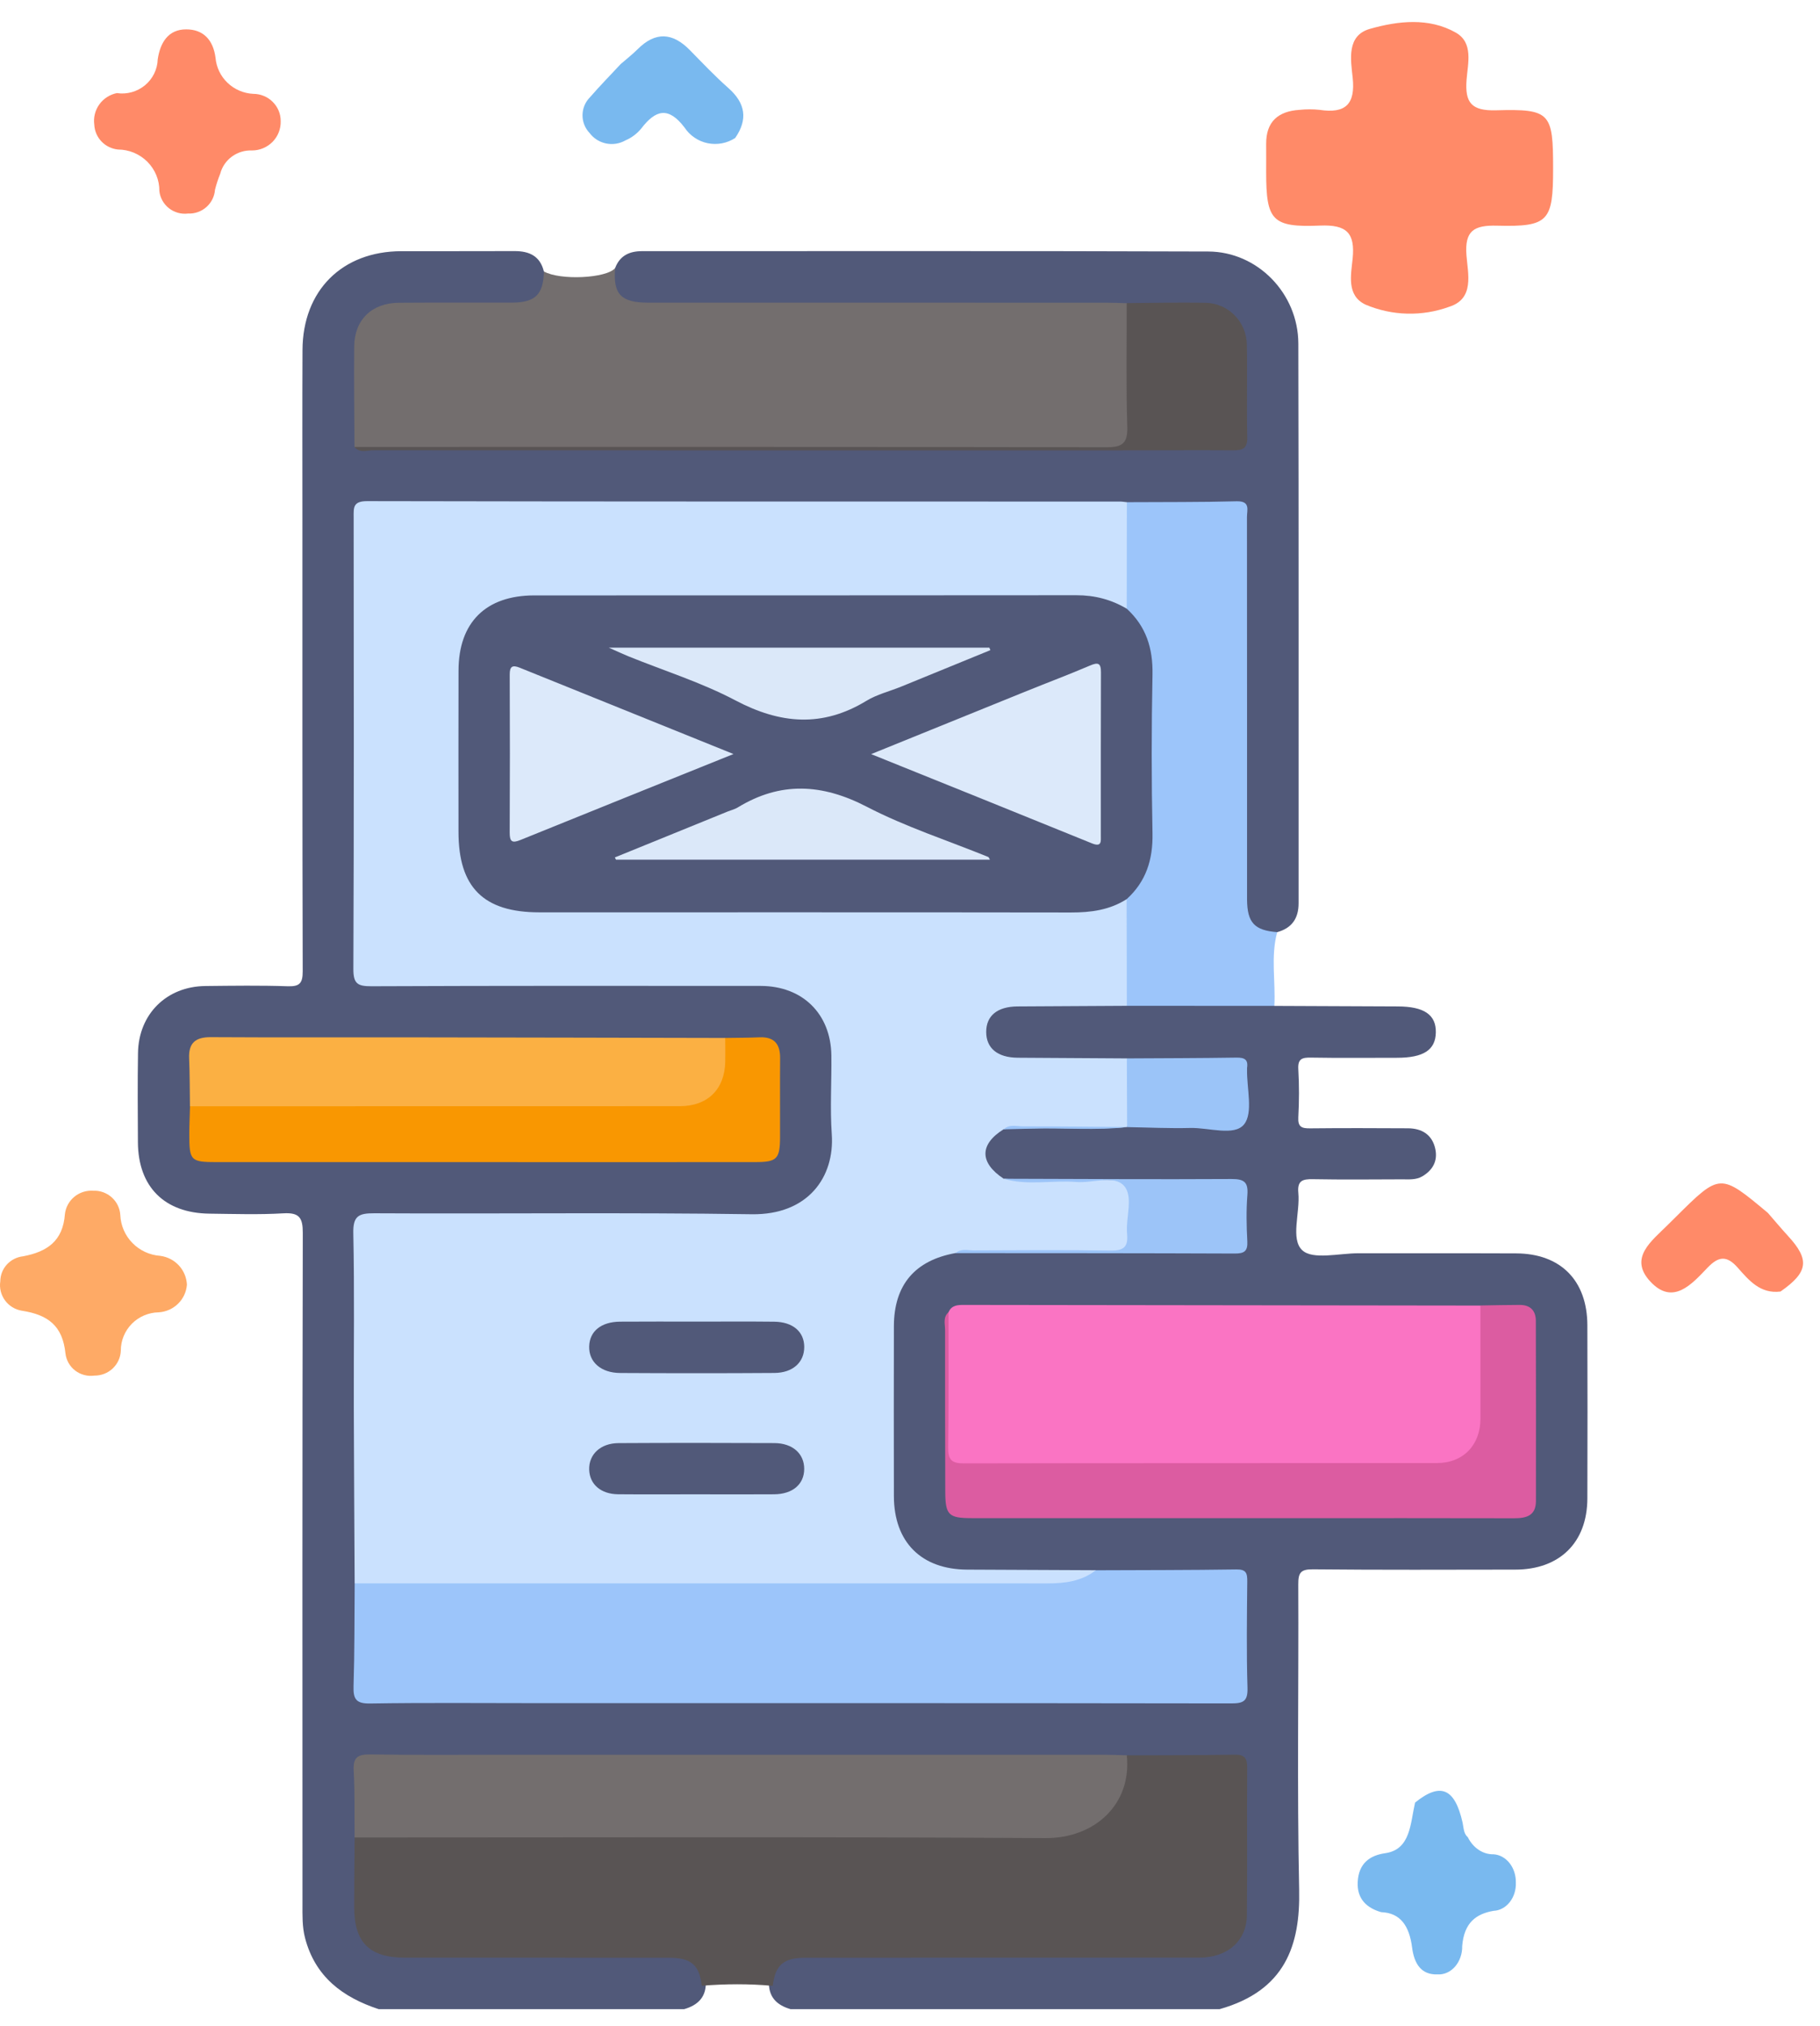 <svg width="62" height="69" viewBox="0 0 62 69" fill="none" xmlns="http://www.w3.org/2000/svg">
<path d="M43.414 34.255C44.815 34.261 46.217 34.268 47.619 34.273C48.513 34.276 48.925 34.556 48.913 35.16C48.901 35.757 48.494 36.022 47.586 36.022C46.613 36.022 45.639 36.033 44.665 36.016C44.36 36.01 44.206 36.052 44.228 36.414C44.26 36.957 44.258 37.505 44.228 38.049C44.21 38.38 44.346 38.428 44.63 38.425C45.739 38.413 46.85 38.417 47.96 38.423C48.443 38.425 48.793 38.643 48.896 39.131C48.982 39.537 48.806 39.853 48.449 40.061C48.236 40.185 47.997 40.161 47.765 40.161C46.752 40.164 45.739 40.175 44.727 40.156C44.373 40.149 44.189 40.206 44.229 40.622C44.294 41.293 43.953 42.197 44.364 42.577C44.725 42.91 45.618 42.678 46.276 42.679C48.068 42.684 49.859 42.675 51.651 42.683C53.165 42.69 54.07 43.606 54.075 45.13C54.081 47.097 54.082 49.064 54.075 51.031C54.069 52.53 53.131 53.451 51.619 53.452C49.322 53.455 47.023 53.465 44.726 53.442C44.303 53.438 44.225 53.562 44.227 53.959C44.243 57.425 44.184 60.893 44.257 64.357C44.297 66.242 43.786 67.788 41.547 68.42C36.675 68.42 31.803 68.42 26.931 68.42C26.449 68.281 26.166 67.991 26.196 67.459C26.365 66.826 26.651 66.571 27.274 66.501C27.526 66.473 27.779 66.483 28.032 66.483C32.1 66.483 36.168 66.483 40.236 66.483C40.508 66.483 40.782 66.495 41.053 66.46C41.76 66.367 42.251 65.903 42.276 65.191C42.333 63.615 42.295 62.038 42.295 60.462C42.295 60.035 42.046 59.951 41.689 59.95C40.58 59.945 39.47 59.966 38.361 59.94C38.127 59.967 37.893 59.957 37.66 59.957C29.559 59.957 21.459 59.957 13.358 59.957C12.272 59.957 12.275 59.959 12.27 61.057C12.268 61.544 12.291 62.031 12.254 62.517C12.272 63.332 12.253 64.147 12.263 64.963C12.276 65.977 12.741 66.465 13.765 66.478C15.648 66.501 17.532 66.483 19.416 66.486C20.542 66.488 21.669 66.467 22.795 66.495C23.547 66.514 23.863 66.778 24.043 67.462C24.072 67.991 23.789 68.282 23.306 68.42C19.838 68.42 16.369 68.42 12.9 68.42C11.674 68.016 10.736 67.318 10.392 65.996C10.292 65.612 10.304 65.225 10.304 64.837C10.302 57.222 10.297 49.607 10.315 41.992C10.316 41.464 10.195 41.287 9.649 41.319C8.814 41.368 7.975 41.34 7.137 41.33C5.602 41.312 4.707 40.417 4.698 38.898C4.692 37.885 4.685 36.872 4.701 35.86C4.72 34.535 5.674 33.591 6.997 33.578C7.931 33.568 8.867 33.554 9.801 33.586C10.214 33.6 10.313 33.477 10.312 33.07C10.298 27.948 10.302 22.826 10.302 17.704C10.302 15.776 10.296 13.848 10.305 11.92C10.314 9.893 11.653 8.559 13.67 8.554C14.956 8.551 16.241 8.557 17.526 8.551C18.028 8.549 18.398 8.716 18.527 9.242C18.689 9.792 18.538 10.129 18.027 10.358C17.753 10.481 17.461 10.48 17.169 10.481C16.044 10.486 14.918 10.469 13.793 10.488C12.741 10.506 12.267 10.992 12.259 12.032C12.252 12.809 12.255 13.585 12.259 14.361C12.26 14.591 12.228 14.83 12.385 15.031C12.56 15.204 12.783 15.169 12.994 15.169C21.393 15.17 29.793 15.175 38.192 15.164C39.321 15.162 40.452 15.164 41.582 15.146C42.224 15.136 42.286 15.076 42.293 14.441C42.302 13.622 42.314 12.803 42.289 11.985C42.259 11.02 41.755 10.527 40.784 10.498C39.986 10.474 39.186 10.512 38.388 10.48C34.599 10.513 30.811 10.486 27.023 10.494C25.507 10.497 23.992 10.495 22.476 10.495C22.263 10.495 22.049 10.5 21.836 10.479C20.996 10.397 20.698 9.938 20.955 9.128C21.115 8.705 21.441 8.553 21.87 8.553C28.3 8.555 34.731 8.542 41.161 8.565C42.845 8.571 44.225 9.999 44.229 11.7C44.245 18.052 44.235 24.405 44.238 30.757C44.238 31.276 44.01 31.605 43.509 31.744C42.926 31.874 42.546 31.652 42.372 31.071C42.275 30.749 42.297 30.415 42.297 30.085C42.295 26.191 42.296 22.298 42.296 18.404C42.296 18.229 42.285 18.053 42.295 17.879C42.322 17.421 42.095 17.27 41.66 17.271C40.57 17.275 39.48 17.294 38.39 17.262C38.118 17.285 37.845 17.276 37.572 17.276C29.507 17.276 21.441 17.276 13.375 17.276C12.27 17.276 12.269 17.278 12.269 18.352C12.268 23.048 12.268 27.743 12.269 32.438C12.269 33.372 12.283 33.387 13.21 33.387C17.321 33.389 21.432 33.386 25.543 33.389C27.572 33.39 28.512 34.329 28.52 36.357C28.524 37.175 28.514 37.993 28.521 38.811C28.532 40.193 27.586 41.522 25.796 41.498C21.647 41.442 17.497 41.48 13.347 41.48C13.133 41.48 12.919 41.481 12.704 41.493C12.417 41.508 12.287 41.659 12.277 41.938C12.268 42.152 12.269 42.366 12.268 42.58C12.258 46.36 12.288 50.139 12.255 53.918C12.288 54.989 12.255 56.06 12.272 57.131C12.282 57.748 12.338 57.8 12.937 57.822C13.151 57.83 13.365 57.825 13.579 57.825C22.733 57.825 31.886 57.825 41.039 57.825C41.137 57.825 41.234 57.825 41.331 57.825C42.271 57.821 42.29 57.805 42.293 56.891C42.296 56.034 42.304 55.177 42.289 54.32C42.279 53.714 42.217 53.651 41.61 53.645C40.208 53.631 38.806 53.649 37.404 53.638C35.943 53.61 34.483 53.641 33.022 53.63C31.283 53.616 30.282 52.649 30.267 50.924C30.25 48.995 30.242 47.066 30.27 45.138C30.293 43.635 31.123 42.724 32.578 42.53C35.536 42.546 38.494 42.515 41.452 42.509C42.26 42.507 42.298 42.471 42.294 41.641C42.288 40.183 42.446 40.318 40.993 40.31C38.756 40.297 36.518 40.298 34.281 40.271C33.756 40.158 33.47 39.823 33.46 39.297C33.45 38.786 33.727 38.468 34.226 38.348C35.347 38.295 36.469 38.337 37.591 38.323C37.823 38.32 38.056 38.343 38.282 38.272C38.349 38.25 38.418 38.235 38.488 38.223C39.499 38.155 40.512 38.206 41.525 38.19C42.255 38.179 42.301 38.143 42.301 37.44C42.301 36.121 42.409 36.216 41.066 36.21C40.17 36.206 39.274 36.222 38.378 36.202C37.191 36.226 36.004 36.21 34.817 36.211C34.719 36.211 34.622 36.207 34.525 36.196C33.892 36.122 33.463 35.709 33.456 35.165C33.449 34.618 33.873 34.192 34.502 34.114C34.599 34.102 34.696 34.098 34.794 34.098C36 34.098 37.206 34.082 38.413 34.105C39.879 34.072 41.345 34.093 42.812 34.094C43.025 34.094 43.238 34.107 43.414 34.255Z" fill="#515979"/>
<path d="M12.076 15.222C12.072 14.077 12.055 12.932 12.067 11.788C12.076 10.889 12.669 10.318 13.585 10.31C14.866 10.3 16.146 10.31 17.427 10.306C18.235 10.304 18.511 10.033 18.528 9.244C19.078 9.555 20.666 9.48 20.956 9.129C20.878 10.015 21.152 10.306 22.078 10.307C27.28 10.308 32.482 10.307 37.684 10.308C37.918 10.308 38.151 10.319 38.385 10.326C38.572 10.507 38.575 10.746 38.577 10.979C38.587 12.167 38.593 13.356 38.576 14.544C38.566 15.221 38.498 15.275 37.837 15.275C29.422 15.276 21.007 15.276 12.592 15.274C12.42 15.274 12.24 15.315 12.076 15.222Z" fill="#736E6E"/>
<path d="M43.412 34.254C41.737 34.254 40.062 34.253 38.386 34.252C38.245 34.123 38.216 33.949 38.216 33.774C38.216 32.75 38.153 31.724 38.252 30.701C38.283 30.631 38.219 30.704 38.268 30.647C39.118 29.684 39.058 28.516 39.039 27.346C39.016 25.89 39.013 24.432 39.042 22.976C39.056 22.248 38.952 21.586 38.437 21.035C38.345 20.936 38.288 20.808 38.255 20.673C38.15 19.644 38.215 18.613 38.215 17.584C38.215 17.407 38.253 17.235 38.387 17.102C39.633 17.094 40.88 17.104 42.125 17.071C42.606 17.058 42.479 17.367 42.479 17.609C42.483 21.817 42.482 26.025 42.482 30.233C42.482 30.37 42.48 30.506 42.482 30.642C42.49 31.422 42.736 31.685 43.509 31.743C43.283 32.573 43.457 33.418 43.412 34.254Z" fill="#9CC5FA"/>
<path d="M38.388 17.102C38.386 18.311 38.385 19.52 38.383 20.729C35.064 20.112 31.713 20.513 28.377 20.443C25.049 20.373 21.718 20.419 18.389 20.431C16.64 20.438 15.779 21.319 15.773 23.079C15.766 24.831 15.765 26.584 15.773 28.336C15.781 29.942 16.511 30.741 18.102 30.912C18.413 30.945 18.725 30.936 19.036 30.936C24.624 30.937 30.213 30.934 35.801 30.94C36.546 30.941 37.28 30.911 37.984 30.633C38.111 30.583 38.245 30.553 38.38 30.619C38.382 31.83 38.385 33.041 38.387 34.252C37.146 34.258 35.904 34.264 34.663 34.273C33.975 34.278 33.595 34.59 33.596 35.143C33.596 35.694 33.98 36.014 34.664 36.02C35.905 36.03 37.147 36.035 38.388 36.043C38.686 36.821 38.671 37.601 38.398 38.382L38.403 38.38C37.287 38.481 36.169 38.396 35.053 38.426C34.765 38.434 34.474 38.391 34.188 38.457C33.364 38.972 33.365 39.594 34.189 40.139C35.413 40.236 36.639 40.16 37.864 40.181C38.494 40.192 38.55 40.236 38.572 40.881C38.586 41.29 38.583 41.699 38.567 42.108C38.551 42.489 38.384 42.647 37.98 42.642C36.383 42.623 34.785 42.633 33.188 42.636C32.976 42.636 32.76 42.601 32.551 42.672C31.163 42.921 30.453 43.76 30.451 45.169C30.447 47.096 30.447 49.022 30.451 50.948C30.454 52.518 31.388 53.447 32.953 53.452C34.412 53.457 35.871 53.465 37.33 53.472C37.288 53.785 37.025 53.852 36.794 53.939C36.405 54.086 35.996 54.108 35.585 54.109C28.048 54.109 20.511 54.109 12.973 54.107C12.666 54.107 12.344 54.147 12.082 53.919C12.072 51.913 12.058 49.908 12.053 47.903C12.048 45.936 12.078 43.968 12.036 42.002C12.023 41.412 12.211 41.314 12.752 41.317C17.036 41.34 21.322 41.285 25.606 41.35C27.531 41.379 28.435 40.078 28.335 38.628C28.273 37.736 28.332 36.837 28.321 35.941C28.303 34.525 27.338 33.577 25.914 33.575C21.493 33.572 17.072 33.567 12.65 33.586C12.183 33.587 12.036 33.501 12.038 32.996C12.06 27.874 12.053 22.752 12.048 17.629C12.048 17.297 12.013 17.066 12.505 17.066C21.055 17.084 29.606 17.079 38.156 17.08C38.233 17.08 38.31 17.094 38.388 17.102Z" fill="#CAE1FE"/>
<path d="M26.325 67.627C25.519 67.552 24.713 67.558 23.907 67.623C23.824 66.913 23.545 66.669 22.787 66.669C19.787 66.666 16.787 66.669 13.787 66.667C12.595 66.667 12.069 66.15 12.067 64.97C12.065 64.172 12.075 63.373 12.081 62.575C12.402 62.314 12.786 62.393 13.148 62.393C20.521 62.389 27.895 62.39 35.268 62.39C35.521 62.39 35.775 62.397 36.027 62.381C37.149 62.307 37.953 61.596 38.17 60.49C38.218 60.245 38.196 59.979 38.386 59.777C39.611 59.772 40.836 59.775 42.061 59.754C42.399 59.748 42.49 59.876 42.487 60.197C42.475 61.869 42.493 63.542 42.477 65.214C42.468 66.097 41.816 66.666 40.856 66.666C36.383 66.669 31.91 66.667 27.438 66.669C26.689 66.669 26.408 66.918 26.325 67.627Z" fill="#595454"/>
<path d="M12.083 53.92C19.949 53.92 27.816 53.92 35.682 53.921C36.275 53.922 36.843 53.851 37.331 53.474C38.927 53.467 40.524 53.47 42.12 53.446C42.456 53.44 42.492 53.578 42.489 53.856C42.478 55.063 42.46 56.271 42.497 57.477C42.511 57.939 42.353 58.008 41.938 58.008C34.032 57.996 26.125 57.999 18.219 57.999C16.349 57.999 14.479 57.981 12.611 58.011C12.131 58.019 12.03 57.863 12.044 57.422C12.081 56.255 12.073 55.088 12.083 53.92Z" fill="#9CC5FA"/>
<path d="M32.311 44.691C32.412 44.444 32.628 44.437 32.846 44.438C38.707 44.445 44.569 44.453 50.43 44.46C50.624 44.664 50.616 44.923 50.617 45.175C50.623 46.208 50.634 47.24 50.615 48.272C50.595 49.298 49.972 49.934 48.947 50.007C48.753 50.021 48.558 50.018 48.363 50.018C43.358 50.019 38.354 50.019 33.349 50.018C32.252 50.018 32.252 50.015 32.252 48.943C32.252 47.716 32.249 46.489 32.254 45.263C32.255 45.072 32.203 44.873 32.311 44.691Z" fill="#FA74C3"/>
<path d="M38.386 59.776C38.559 61.442 37.294 62.605 35.614 62.595C27.769 62.547 19.925 62.574 12.08 62.574C12.073 61.814 12.091 61.053 12.049 60.296C12.025 59.847 12.183 59.74 12.611 59.746C14.189 59.77 15.768 59.756 17.346 59.756C24.106 59.756 30.867 59.756 37.627 59.757C37.88 59.757 38.133 59.77 38.386 59.776Z" fill="#736E6E"/>
<path d="M32.312 44.688C32.311 46.226 32.321 47.764 32.3 49.302C32.295 49.709 32.42 49.835 32.83 49.834C38.204 49.822 43.578 49.83 48.952 49.823C49.848 49.822 50.432 49.208 50.433 48.312C50.435 47.027 50.432 45.742 50.432 44.457C50.879 44.45 51.326 44.438 51.774 44.438C52.129 44.438 52.319 44.63 52.32 44.98C52.325 47.026 52.326 49.071 52.323 51.117C52.322 51.621 51.993 51.704 51.572 51.703C49.079 51.696 46.585 51.7 44.092 51.7C40.429 51.7 36.767 51.7 33.105 51.699C32.308 51.699 32.203 51.59 32.201 50.785C32.197 48.954 32.192 47.123 32.195 45.292C32.195 45.088 32.117 44.858 32.312 44.688Z" fill="#DC5CA1"/>
<path d="M24.707 35.347C25.096 35.34 25.485 35.342 25.874 35.325C26.375 35.304 26.579 35.553 26.575 36.034C26.568 36.929 26.575 37.825 26.573 38.72C26.57 39.467 26.469 39.574 25.734 39.574C22.969 39.577 20.205 39.575 17.44 39.575C14.092 39.575 10.743 39.576 7.395 39.575C6.491 39.575 6.447 39.53 6.449 38.606C6.45 38.295 6.465 37.984 6.473 37.673C6.773 37.416 7.138 37.486 7.481 37.486C12.487 37.482 17.493 37.483 22.499 37.483C22.733 37.483 22.967 37.49 23.2 37.475C23.956 37.428 24.415 36.989 24.51 36.238C24.548 35.935 24.47 35.606 24.707 35.347Z" fill="#F99701"/>
<path d="M24.705 35.347C24.706 35.619 24.712 35.891 24.706 36.164C24.685 37.099 24.103 37.67 23.16 37.67C17.597 37.673 12.034 37.672 6.471 37.673C6.463 37.129 6.466 36.584 6.443 36.04C6.421 35.51 6.665 35.317 7.182 35.32C9.538 35.334 11.895 35.324 14.251 35.327C17.735 35.331 21.221 35.34 24.705 35.347Z" fill="#FBB043"/>
<path d="M12.074 15.22C20.609 15.22 29.143 15.214 37.677 15.231C38.225 15.232 38.42 15.111 38.402 14.531C38.358 13.13 38.385 11.726 38.383 10.323C39.278 10.317 40.174 10.293 41.069 10.312C41.849 10.328 42.462 10.955 42.476 11.742C42.495 12.793 42.466 13.845 42.489 14.896C42.498 15.286 42.323 15.337 41.998 15.335C40.635 15.325 39.272 15.338 37.908 15.338C29.515 15.339 21.121 15.34 12.727 15.333C12.51 15.333 12.258 15.444 12.074 15.22Z" fill="#595454"/>
<path d="M32.551 42.674C32.736 42.51 32.961 42.582 33.167 42.581C34.724 42.575 36.282 42.563 37.84 42.587C38.279 42.594 38.437 42.461 38.396 42.024C38.343 41.465 38.621 40.751 38.291 40.382C37.951 40.001 37.225 40.296 36.669 40.251C35.844 40.185 35.007 40.382 34.189 40.141C36.776 40.148 39.362 40.165 41.948 40.15C42.385 40.148 42.528 40.255 42.493 40.698C42.452 41.219 42.463 41.748 42.491 42.272C42.509 42.614 42.383 42.69 42.06 42.688C38.89 42.675 35.72 42.676 32.551 42.674Z" fill="#9CC4F8"/>
<path d="M38.397 38.383C38.393 37.603 38.39 36.823 38.387 36.043C39.631 36.036 40.875 36.035 42.119 36.016C42.389 36.012 42.528 36.077 42.482 36.368C42.48 36.387 42.482 36.407 42.482 36.426C42.47 37.065 42.697 37.897 42.38 38.29C42.05 38.701 41.182 38.397 40.551 38.412C39.834 38.43 39.115 38.395 38.397 38.383Z" fill="#9BC4F8"/>
<path d="M34.188 38.458C34.387 38.276 34.632 38.359 34.855 38.359C36.038 38.358 37.22 38.372 38.402 38.381C37.327 38.504 36.247 38.4 35.17 38.434C34.843 38.444 34.515 38.45 34.188 38.458Z" fill="#9BC4F8"/>
<path d="M38.381 30.62C37.802 30.99 37.163 31.075 36.486 31.074C30.447 31.065 24.408 31.07 18.37 31.069C16.471 31.068 15.62 30.219 15.619 28.329C15.618 26.498 15.615 24.667 15.62 22.836C15.623 21.196 16.548 20.277 18.201 20.276C24.356 20.273 30.512 20.278 36.667 20.27C37.291 20.269 37.856 20.416 38.385 20.73C39.045 21.333 39.278 22.08 39.261 22.969C39.225 24.773 39.225 26.579 39.261 28.383C39.278 29.272 39.043 30.019 38.381 30.62Z" fill="#515979"/>
<path d="M23.743 50.888C22.849 50.888 21.954 50.894 21.06 50.886C20.467 50.881 20.085 50.546 20.071 50.046C20.056 49.528 20.457 49.147 21.07 49.144C22.84 49.134 24.609 49.135 26.379 49.143C27.005 49.146 27.398 49.505 27.396 50.026C27.393 50.547 27.003 50.882 26.369 50.887C25.494 50.894 24.619 50.889 23.743 50.888Z" fill="#515979"/>
<path d="M23.746 45.006C24.621 45.006 25.496 44.999 26.37 45.009C27.009 45.015 27.396 45.35 27.397 45.869C27.397 46.391 27.013 46.75 26.379 46.755C24.629 46.767 22.879 46.766 21.129 46.756C20.469 46.753 20.055 46.379 20.071 45.848C20.086 45.334 20.477 45.014 21.121 45.008C21.996 45.001 22.871 45.006 23.746 45.006Z" fill="#515979"/>
<path d="M29.676 25.681C31.492 24.945 33.23 24.239 34.969 23.535C35.689 23.244 36.415 22.971 37.129 22.666C37.411 22.545 37.507 22.579 37.505 22.901C37.498 24.749 37.502 26.598 37.501 28.447C37.501 28.644 37.54 28.859 37.198 28.72C34.721 27.712 32.239 26.715 29.676 25.681Z" fill="#DCE9FA"/>
<path d="M24.987 25.678C22.487 26.685 20.108 27.639 17.734 28.603C17.446 28.721 17.362 28.666 17.363 28.354C17.372 26.561 17.372 24.768 17.364 22.976C17.362 22.69 17.457 22.638 17.707 22.739C20.099 23.707 22.492 24.672 24.987 25.678Z" fill="#DCE9FA"/>
<path d="M20.945 29.199C22.231 28.676 23.517 28.153 24.803 27.63C24.911 27.587 25.029 27.56 25.127 27.5C26.591 26.605 28.01 26.686 29.531 27.475C30.85 28.159 32.284 28.622 33.667 29.184C33.682 29.19 33.688 29.216 33.723 29.275C29.46 29.275 25.222 29.275 20.984 29.275C20.971 29.25 20.958 29.224 20.945 29.199Z" fill="#DBE8F9"/>
<path d="M33.738 22.14C32.724 22.555 31.712 22.97 30.698 23.383C30.303 23.544 29.874 23.647 29.515 23.866C28.016 24.779 26.582 24.658 25.057 23.853C23.897 23.241 22.624 22.843 21.402 22.348C21.228 22.277 21.059 22.197 20.738 22.055C25.172 22.055 29.438 22.055 33.703 22.055C33.715 22.083 33.726 22.112 33.738 22.14Z" fill="#DBE8F9"/>
<path d="M47.051 65.117C46.586 64.983 46.219 64.688 46.252 64.084C46.286 63.453 46.664 63.184 47.189 63.109C48.056 62.984 48.041 62.103 48.206 61.385C49.067 60.689 49.558 60.891 49.823 62.062C49.863 62.242 49.855 62.44 50.002 62.564C50.091 62.744 50.219 62.893 50.373 62.995C50.526 63.098 50.701 63.15 50.878 63.146C51.087 63.159 51.283 63.267 51.425 63.447C51.567 63.627 51.644 63.865 51.639 64.111C51.644 64.232 51.627 64.353 51.592 64.467C51.556 64.581 51.501 64.686 51.431 64.775C51.361 64.864 51.276 64.936 51.182 64.987C51.088 65.038 50.987 65.067 50.883 65.071C50.282 65.174 49.876 65.477 49.811 66.27C49.814 66.399 49.794 66.528 49.752 66.648C49.711 66.768 49.649 66.877 49.571 66.968C49.492 67.059 49.398 67.129 49.295 67.176C49.192 67.222 49.082 67.243 48.972 67.237C48.421 67.255 48.177 66.885 48.104 66.319C48.01 65.592 47.713 65.141 47.051 65.117Z" fill="#79B9EF"/>
<path d="M60.655 43.982C59.966 44.069 59.579 43.601 59.195 43.167C58.825 42.749 58.546 42.776 58.168 43.171C57.633 43.73 56.991 44.469 56.222 43.644C55.468 42.836 56.268 42.26 56.813 41.714C56.904 41.622 56.997 41.531 57.089 41.441C58.597 39.944 58.597 39.944 60.224 41.304C60.453 41.566 60.675 41.833 60.911 42.09C61.657 42.901 61.6 43.322 60.655 43.982Z" fill="#FF8A68"/>
<path d="M6.368 43.747C6.35 43.993 6.243 44.224 6.066 44.397C5.889 44.571 5.655 44.674 5.407 44.69C5.061 44.696 4.732 44.836 4.49 45.081C4.249 45.326 4.114 45.655 4.116 45.998C4.107 46.227 4.007 46.443 3.84 46.602C3.672 46.76 3.448 46.847 3.217 46.845C3.102 46.861 2.985 46.855 2.872 46.825C2.76 46.796 2.655 46.745 2.563 46.675C2.471 46.605 2.394 46.517 2.337 46.417C2.28 46.317 2.244 46.206 2.23 46.092C2.133 45.146 1.637 44.773 0.743 44.635C0.512 44.597 0.307 44.471 0.17 44.283C0.033 44.096 -0.025 43.863 0.01 43.635C0.011 43.422 0.091 43.218 0.235 43.061C0.379 42.904 0.576 42.805 0.789 42.782C1.6 42.628 2.144 42.267 2.211 41.348C2.236 41.118 2.351 40.906 2.53 40.757C2.709 40.608 2.94 40.534 3.173 40.549C3.406 40.539 3.633 40.62 3.806 40.775C3.979 40.929 4.084 41.145 4.098 41.375C4.113 41.732 4.259 42.072 4.511 42.329C4.762 42.586 5.1 42.742 5.461 42.767C5.704 42.799 5.928 42.915 6.094 43.094C6.259 43.273 6.356 43.504 6.368 43.747Z" fill="#FEAA66"/>
<path d="M21.144 2.182C21.339 2.013 21.544 1.853 21.726 1.672C22.331 1.069 22.913 1.109 23.497 1.703C23.928 2.142 24.352 2.591 24.812 2.997C25.395 3.512 25.485 4.063 25.045 4.699C24.908 4.788 24.755 4.85 24.595 4.88C24.434 4.911 24.269 4.909 24.108 4.877C23.948 4.844 23.796 4.78 23.661 4.688C23.526 4.597 23.41 4.48 23.321 4.345C22.768 3.617 22.334 3.738 21.843 4.379C21.7 4.553 21.516 4.691 21.308 4.78C21.109 4.894 20.874 4.932 20.649 4.886C20.424 4.84 20.224 4.714 20.087 4.532C19.928 4.366 19.841 4.146 19.844 3.918C19.846 3.69 19.938 3.472 20.1 3.31C20.434 2.924 20.795 2.558 21.144 2.182Z" fill="#79B9EF"/>
<path d="M3.981 3.17C4.15 3.196 4.323 3.185 4.488 3.139C4.653 3.093 4.806 3.013 4.938 2.905C5.069 2.796 5.176 2.661 5.251 2.509C5.326 2.356 5.368 2.19 5.373 2.02C5.457 1.457 5.726 1.002 6.338 1C6.921 0.998 7.261 1.352 7.342 1.965C7.369 2.29 7.514 2.594 7.751 2.82C7.988 3.047 8.3 3.18 8.629 3.196C8.751 3.196 8.873 3.22 8.986 3.267C9.1 3.313 9.203 3.382 9.289 3.468C9.376 3.554 9.445 3.656 9.492 3.768C9.539 3.881 9.563 4.001 9.562 4.123C9.566 4.253 9.544 4.382 9.497 4.503C9.45 4.625 9.378 4.735 9.287 4.829C9.195 4.922 9.086 4.996 8.965 5.047C8.844 5.098 8.714 5.124 8.583 5.124C8.338 5.114 8.098 5.187 7.901 5.331C7.704 5.475 7.563 5.682 7.502 5.917C7.43 6.094 7.371 6.276 7.324 6.461C7.308 6.688 7.202 6.901 7.03 7.052C6.858 7.204 6.632 7.283 6.402 7.272C6.287 7.286 6.171 7.277 6.06 7.246C5.949 7.214 5.845 7.162 5.755 7.091C5.664 7.019 5.589 6.931 5.533 6.831C5.477 6.731 5.442 6.621 5.429 6.507C5.431 6.323 5.396 6.139 5.326 5.968C5.256 5.797 5.152 5.641 5.021 5.509C4.89 5.378 4.734 5.273 4.562 5.201C4.39 5.13 4.206 5.092 4.019 5.092C3.805 5.07 3.605 4.973 3.457 4.818C3.309 4.663 3.222 4.461 3.212 4.247C3.178 4.005 3.239 3.759 3.381 3.559C3.524 3.358 3.738 3.22 3.981 3.17Z" fill="#FF8A68"/>
<path d="M52.908 5.744C52.908 7.533 52.755 7.73 51.002 7.685C50.21 7.664 49.893 7.858 49.956 8.691C50.005 9.326 50.236 10.173 49.369 10.447C48.444 10.784 47.424 10.758 46.518 10.374C45.865 10.067 46.023 9.359 46.079 8.808C46.167 7.928 45.872 7.644 44.964 7.682C43.328 7.75 43.134 7.503 43.133 5.865C43.133 5.543 43.136 5.221 43.133 4.899C43.129 4.143 43.542 3.786 44.271 3.741C44.498 3.717 44.726 3.717 44.953 3.741C45.837 3.876 46.177 3.547 46.08 2.644C46.013 2.027 45.868 1.208 46.671 0.982C47.625 0.712 48.675 0.59 49.594 1.111C50.201 1.456 50.002 2.164 49.96 2.716C49.9 3.497 50.126 3.781 50.968 3.756C52.818 3.704 52.909 3.842 52.908 5.744Z" fill="#FF8A68"/>
</svg>
